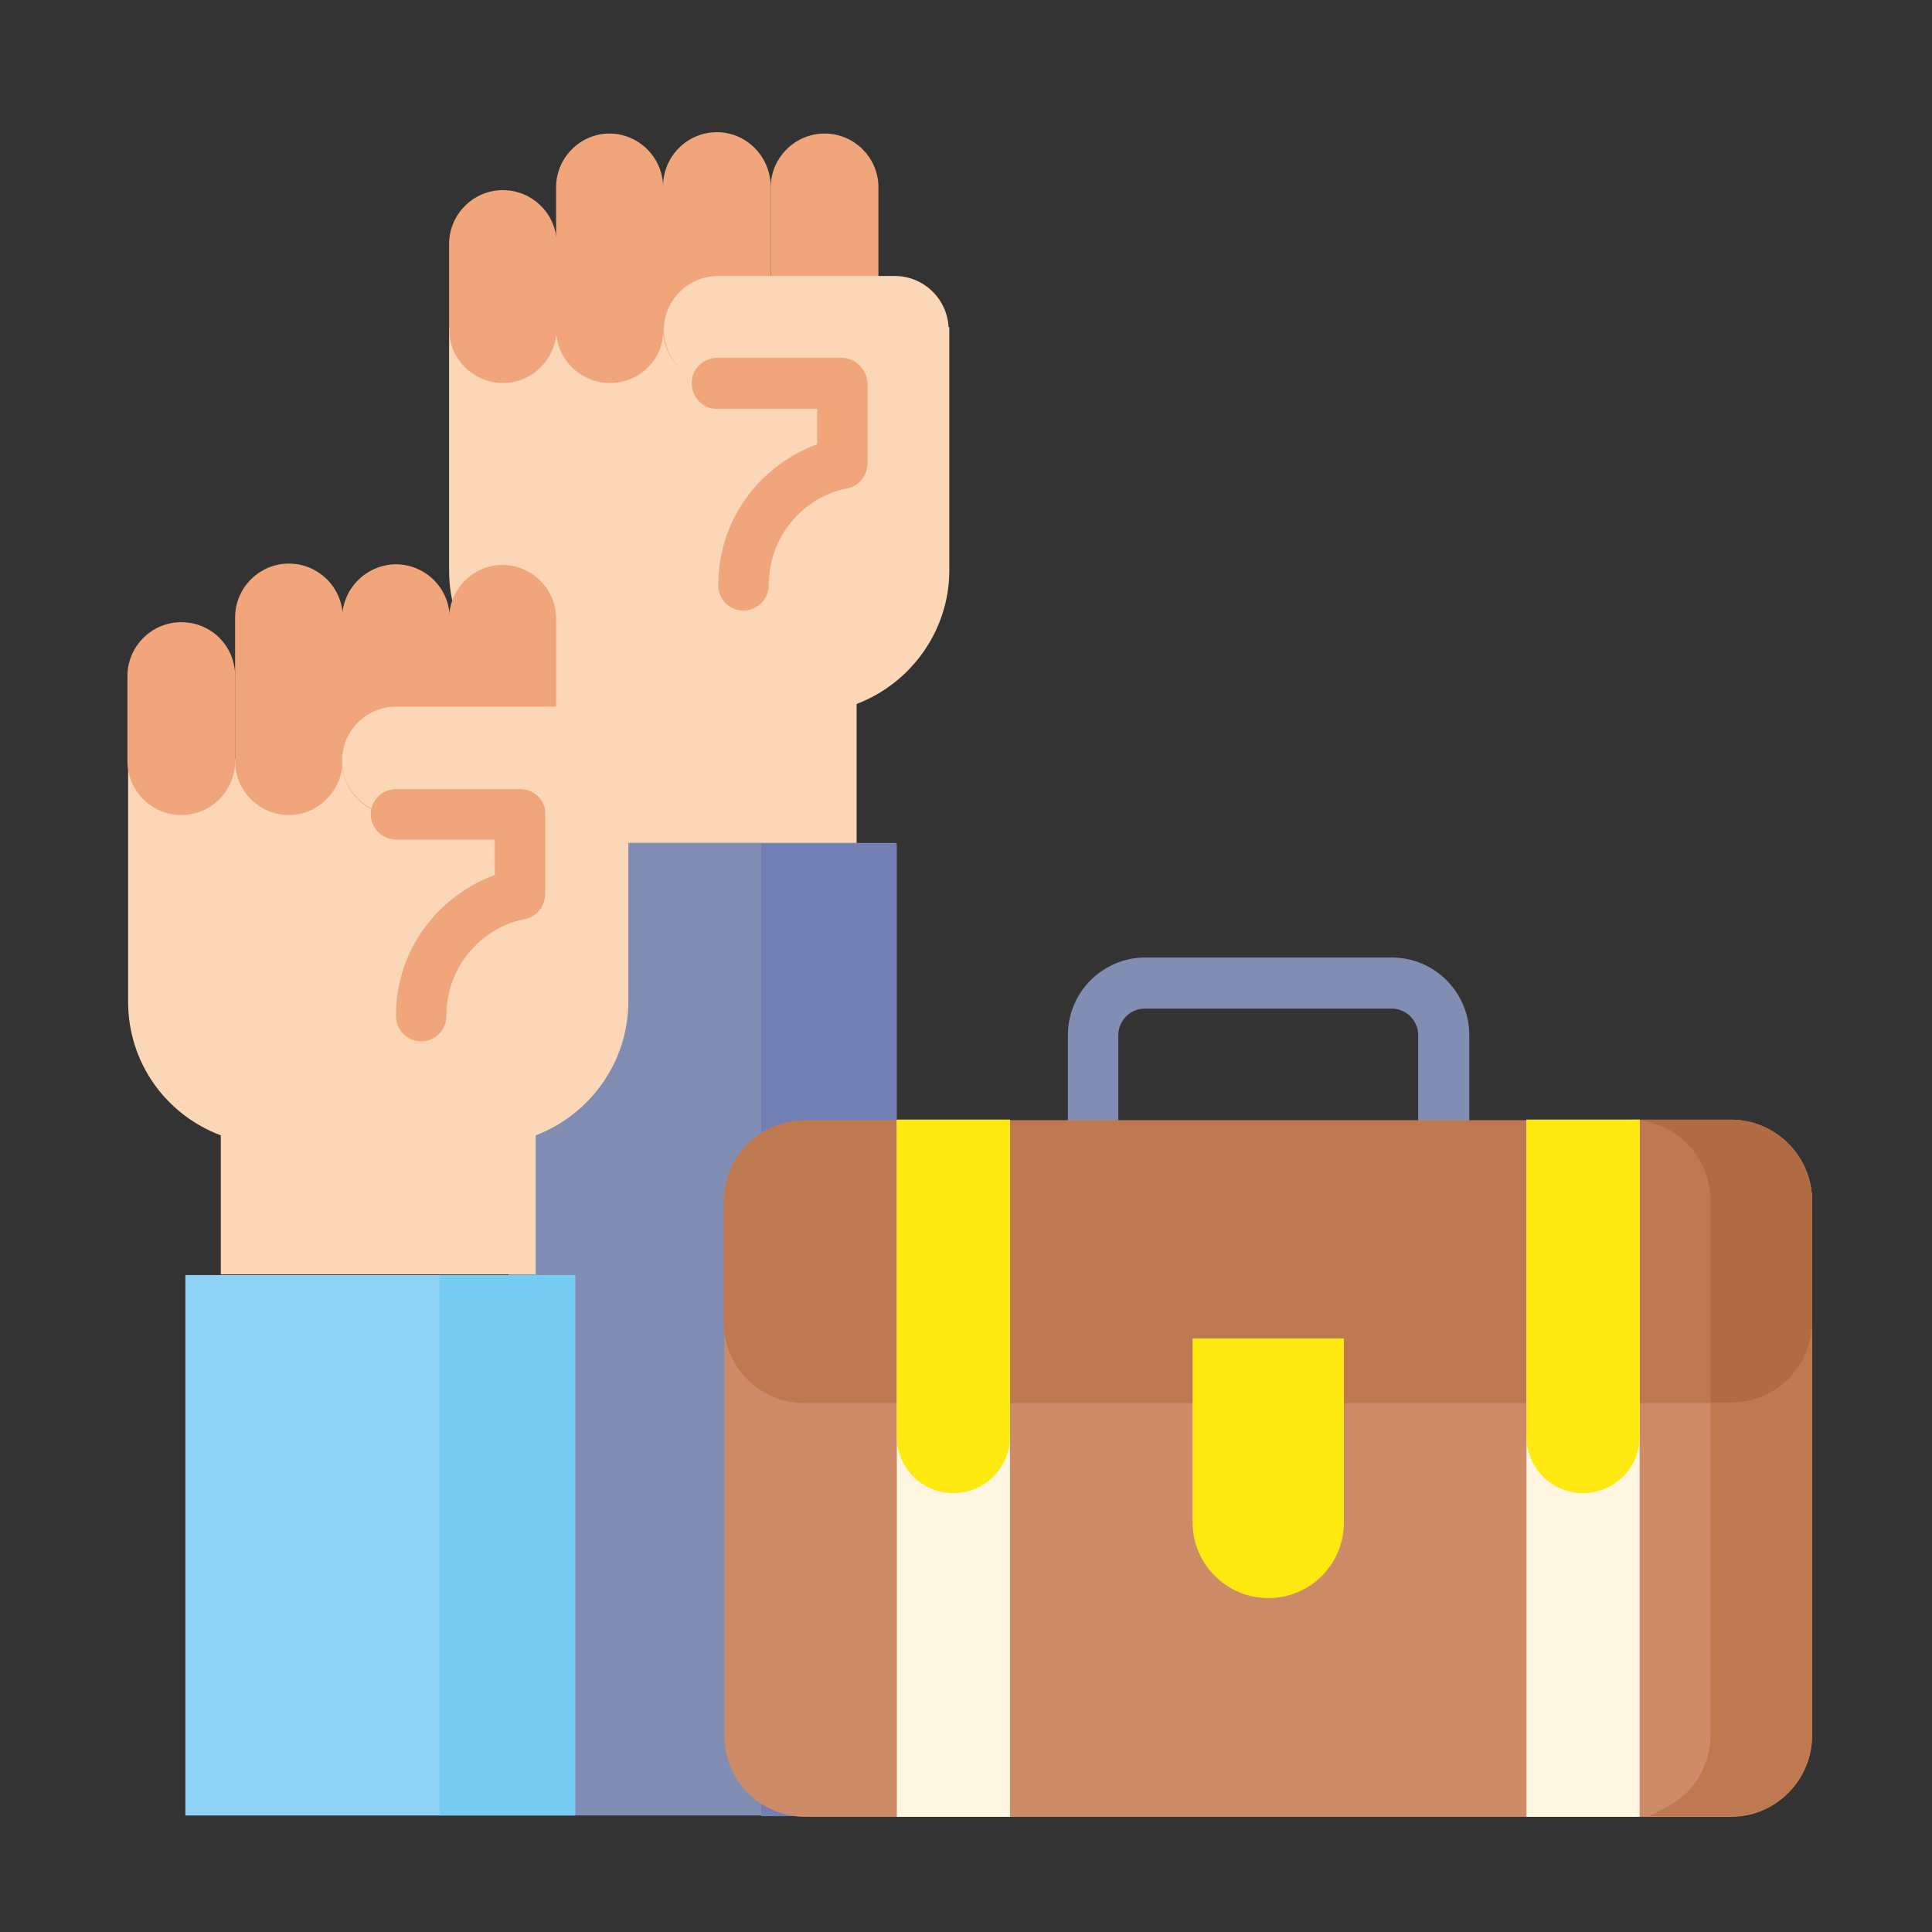 <?xml version="1.0" encoding="UTF-8"?> <!-- Generator: Adobe Illustrator 23.0.2, SVG Export Plug-In . SVG Version: 6.00 Build 0) --> <svg xmlns="http://www.w3.org/2000/svg" xmlns:xlink="http://www.w3.org/1999/xlink" id="Слой_1" x="0px" y="0px" viewBox="0 0 283.5 283.5" xml:space="preserve"><rect x="0" y="0" width="283.5" height="283.5" fill="#333333" stroke="none"/> <path fill="#828DB3" d="M84.4,266.4l-10.1-81.9v-60.8h57.2v142.7L84.4,266.4L84.4,266.4z"></path> <path fill="#727FB4" d="M111.7,123.8h19.9v142.7h-19.9V123.8z"></path> <path fill="#FCD7B7" d="M65.9,48v35.7c0,9,5.6,16.6,13.6,19.6v20.4h46.2v-20.4c7.9-3,13.6-10.7,13.6-19.6V48H65.9z"></path> <path fill="#F1A57A" d="M73.8,56.2c-4.3,0-7.9-3.5-7.9-7.9c0,0,0,0,0,0V35.8c0-4.3,3.5-7.9,7.9-7.9c4.3,0,7.9,3.5,7.9,7.9v12.5 C81.6,52.7,78.1,56.2,73.8,56.2C73.8,56.2,73.8,56.2,73.8,56.2L73.8,56.2z"></path> <path fill="#F1A57A" d="M89.5,56.2c-4.3,0-7.9-3.5-7.9-7.9c0,0,0,0,0,0V27.3c0.1-4.3,3.7-7.8,8-7.7c4.2,0.1,7.6,3.5,7.7,7.7v21.1 C97.4,52.7,93.9,56.2,89.5,56.2L89.5,56.2z"></path> <path fill="#F1A57A" d="M105.2,56.2c-4.3,0-7.9-3.5-7.9-7.9c0,0,0,0,0,0V27.3c0-4.3,3.5-7.9,7.9-7.9c4.3,0,7.8,3.5,7.9,7.9v21.1 C113.1,52.7,109.6,56.2,105.2,56.2L105.2,56.2z"></path> <path fill="#F1A57A" d="M121,56.2c-4.3,0-7.9-3.5-7.9-7.9c0,0,0,0,0,0V27.3c0.1-4.3,3.7-7.8,8.1-7.7c4.2,0.1,7.6,3.5,7.7,7.7v21.1 C128.8,52.7,125.3,56.2,121,56.2z"></path> <path fill="#FCD7B7" d="M139.2,83.7V48.4c0-4.3-3.5-7.9-7.9-7.9c0,0,0,0,0,0h-26.1c-4.3,0.1-7.8,3.6-7.8,8c0.1,4.3,3.5,7.7,7.8,7.8 h18.2V68c-7.3,1.4-14.5,8.2-14.5,17.9"></path> <path fill="#8ED3F6" d="M27.2,187.1h57.2v79.3H27.2L27.2,187.1z"></path> <path fill="#77CCF4" d="M64.5,187.1h19.9v79.3H64.5V187.1z"></path> <path fill="#FCD7B7" d="M18.8,111.3V147c0,9,5.6,16.6,13.6,19.6v20.4h46.2v-20.4c7.9-3,13.6-10.7,13.6-19.6v-35.7H18.8L18.8,111.3z"></path> <path fill="#F1A57A" d="M26.6,119.6c-4.3,0-7.9-3.5-7.9-7.9c0,0,0,0,0,0V99.2c0-4.3,3.5-7.9,7.9-7.9s7.9,3.5,7.9,7.9v12.5 C34.5,116,31,119.6,26.6,119.6z"></path> <path fill="#F1A57A" d="M42.4,119.6c-4.3,0-7.9-3.5-7.9-7.9c0,0,0,0,0,0V90.6c0-4.3,3.5-7.9,7.9-7.9c4.3,0,7.9,3.5,7.9,7.9v21.1 C50.2,116,46.7,119.6,42.4,119.6L42.4,119.6z"></path> <path fill="#F1A57A" d="M58.1,119.6c-4.3,0-7.9-3.5-7.9-7.9c0,0,0,0,0,0V90.6c0.1-4.3,3.6-7.8,8-7.8c4.3,0.1,7.7,3.5,7.8,7.8v21.1 C66,116,62.5,119.6,58.1,119.6C58.1,119.6,58.1,119.6,58.1,119.6z"></path> <path fill="#F1A57A" d="M73.8,119.6c-4.3,0-7.9-3.5-7.9-7.9c0,0,0,0,0,0V90.6c0.1-4.3,3.7-7.8,8-7.7c4.2,0.1,7.6,3.5,7.7,7.7v21.1 C81.7,116,78.2,119.6,73.8,119.6C73.8,119.6,73.8,119.6,73.8,119.6L73.8,119.6z"></path> <path fill="#FCD7B7" d="M92.1,147v-35.4c0-4.3-3.5-7.9-7.9-7.9c0,0,0,0,0,0H58.1c-4.3,0-7.9,3.5-7.9,7.9c0,4.3,3.5,7.9,7.9,7.9h18.2 v11.8c-7.3,1.4-14.5,8.2-14.5,17.9"></path> <path fill="#828DB3" d="M211.8,172.5c-2.1,0-3.7-1.7-3.7-3.7c0,0,0,0,0,0v-16.9c0-2.2-1.8-3.9-3.9-3.9H168c-2.2,0-3.9,1.8-3.9,3.9 v16.9c0,2.1-1.7,3.7-3.7,3.7s-3.7-1.7-3.7-3.7v-16.9c0-6.3,5.1-11.4,11.4-11.4h36.1c6.3,0,11.4,5.1,11.4,11.4v16.9 C215.5,170.9,213.8,172.5,211.8,172.5z"></path> <path fill="#CD8C67" d="M254,266.6h-13.4l-6.5-5l-10.1,5h-75.8l-8.3-5l-8.3,5h-13.4c-6.6,0-11.9-5.3-11.9-11.9c0,0,0,0,0,0v-78.4 c0-6.6,5.3-11.9,11.9-11.9c0,0,0,0,0,0H254c6.6,0,11.9,5.3,11.9,11.9l0,0v78.4C265.9,261.2,260.6,266.6,254,266.6z"></path> <path fill="#BF7950" d="M254,164.3h-14.9c6.6,0,11.9,5.3,11.9,11.9l0,0v78.4c0,4.6-2.7,8.9-6.9,10.8l-2.1,1.1h12 c6.6,0,11.9-5.3,11.9-11.9l0,0v-78.4C265.9,169.7,260.6,164.3,254,164.3L254,164.3z"></path> <path fill="#BF7950" d="M254,205.9H118.1c-6.6,0-11.9-5.3-11.9-11.9l0,0v-17.7c0-6.6,5.3-11.9,11.9-11.9l0,0h13.4l8.2,5l8.5-5H224 l8.2,5l8.5-5H254c6.6,0,11.9,5.3,11.9,11.9l0,0v17.7C265.9,200.5,260.6,205.9,254,205.9L254,205.9z"></path> <path fill="#B16B42" d="M254,164.3h-14.9c6.6,0,11.9,5.3,11.9,11.9l0,0v29.6h3c6.6,0,11.9-5.3,11.9-11.9l0,0v-17.7 C265.9,169.7,260.6,164.3,254,164.3z"></path> <path fill="#FFF6E1" d="M131.6,164.3h16.6v102.3h-16.6V164.3z M224,164.3h16.6v102.3H224V164.3z"></path> <path fill="#FEEA10" d="M186.1,234.5c-6.1,0-11.1-5-11.1-11.1l0,0v-27h22.2v27C197.2,229.6,192.2,234.5,186.1,234.5z M139.9,219.1 c-4.6,0-8.3-3.7-8.3-8.3c0,0,0,0,0,0v-46.5h16.6v46.5C148.2,215.4,144.5,219.1,139.9,219.1z M232.3,219.1c-4.6,0-8.3-3.7-8.3-8.3 c0,0,0,0,0,0v-46.5h16.6v46.5C240.6,215.4,236.9,219.1,232.3,219.1C232.3,219.1,232.3,219.1,232.3,219.1z"></path> <path fill="#F1A57A" d="M76.4,115.8H58.1c-2.1,0-3.7,1.7-3.7,3.7s1.7,3.7,3.7,3.7h14.5v5.2c-7.5,2.7-14.5,10.2-14.5,20.7 c0,2.1,1.7,3.7,3.7,3.7c2.1,0,3.7-1.7,3.7-3.7c0-7.9,5.9-13.2,11.4-14.2c1.8-0.3,3.1-1.9,3.1-3.7v-11.8 C80.1,117.5,78.4,115.8,76.4,115.8L76.4,115.8z M123.5,52.5h-18.2c-2.1,0-3.8,1.6-3.8,3.7c0,2.1,1.6,3.8,3.7,3.8c0.1,0,0.1,0,0.2,0 h14.5v5.2c-7.5,2.7-14.5,10.2-14.5,20.7c0,2.1,1.7,3.7,3.7,3.7s3.7-1.7,3.7-3.7c0-7.9,5.9-13.2,11.4-14.2c1.8-0.3,3.1-1.9,3.1-3.7 V56.2C127.2,54.2,125.5,52.5,123.5,52.5z"></path> </svg> 